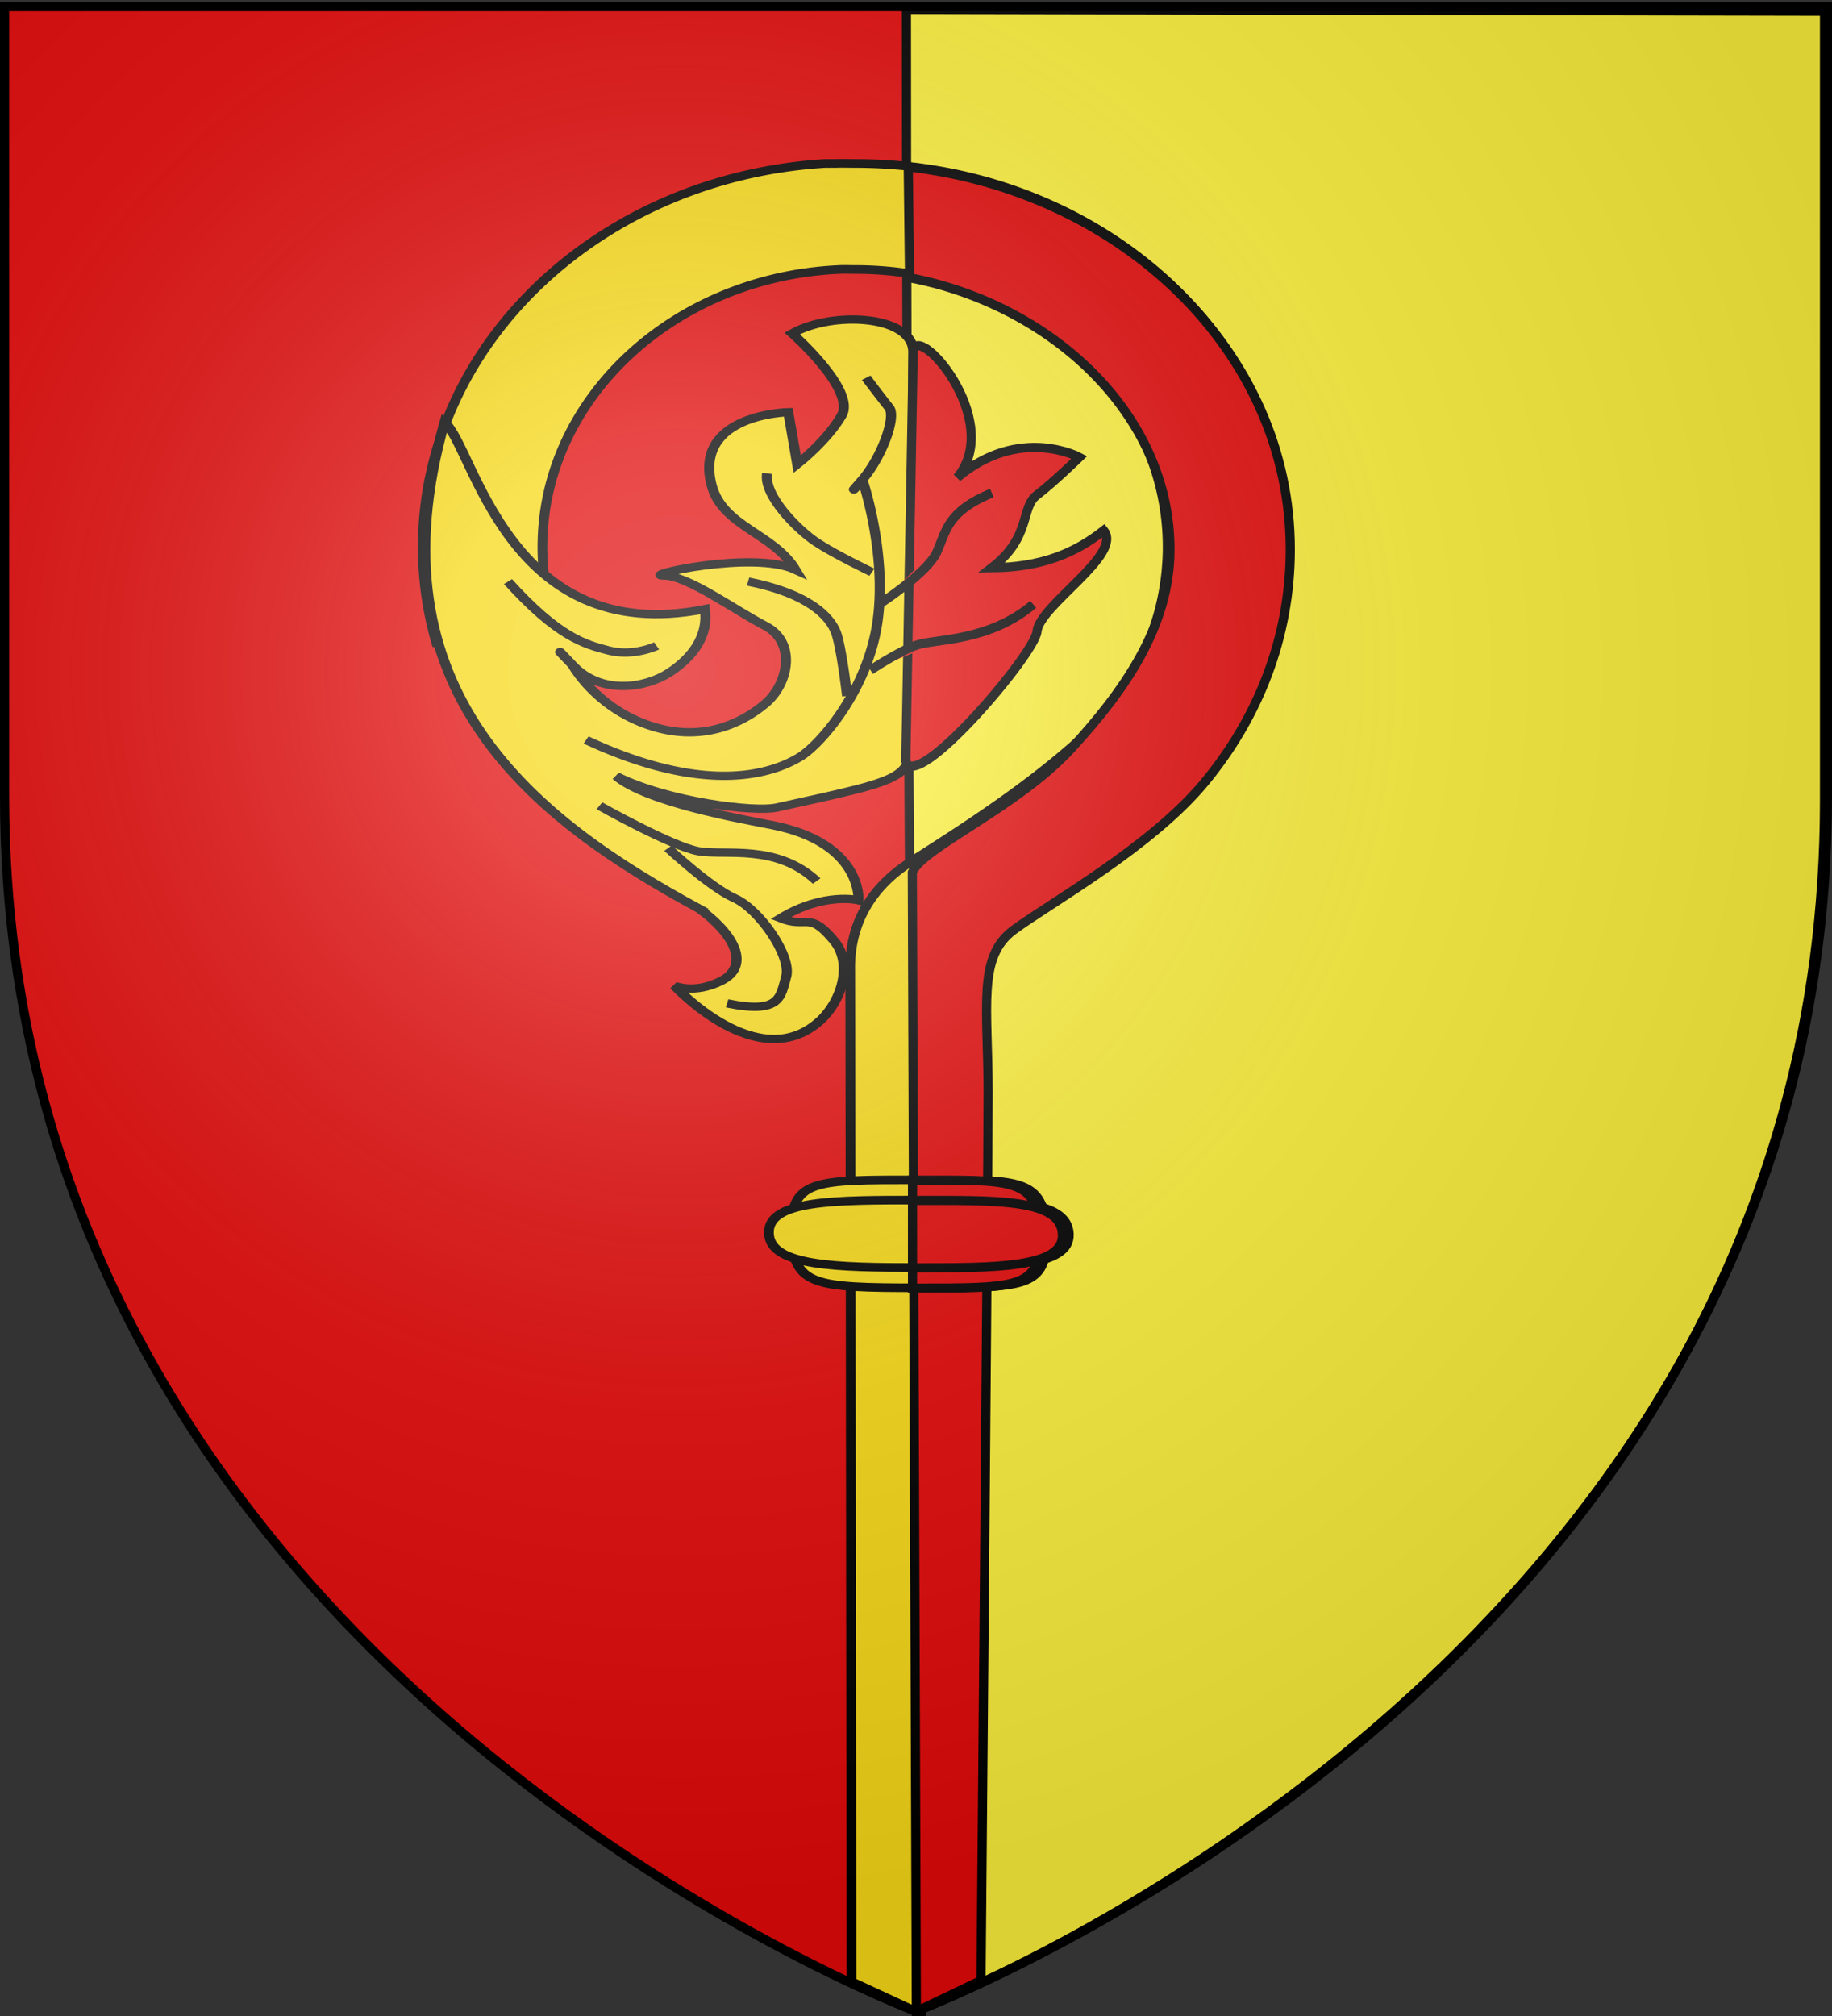 <svg xmlns="http://www.w3.org/2000/svg" xmlns:xlink="http://www.w3.org/1999/xlink" width="600" height="660" version="1.0"><rect width="100%" height="100%" fill="#333333" stroke="none"/><desc>Flag of Canton of Valais (Wallis)</desc><defs><radialGradient xlink:href="#b" id="c" cx="221.445" cy="226.331" r="300" fx="221.445" fy="226.331" gradientTransform="matrix(1.353 0 0 1.349 -77.63 -85.747)" gradientUnits="userSpaceOnUse"/><linearGradient id="b"><stop offset="0" style="stop-color:white;stop-opacity:.314"/><stop offset=".19" style="stop-color:white;stop-opacity:.251"/><stop offset=".6" style="stop-color:#6b6b6b;stop-opacity:.125"/><stop offset="1" style="stop-color:black;stop-opacity:.125"/></linearGradient></defs><g style="display:inline"><path d="M300 658.5s298.5-112.32 298.5-397.772V2.176H1.5v258.552C1.5 546.18 300 658.5 300 658.5" style="fill:#e20909;fill-opacity:1;fill-rule:evenodd;stroke:none;stroke-width:1px;stroke-linecap:butt;stroke-linejoin:miter;stroke-opacity:1"/><path d="M301.178 657.771S597.546 547.68 597.546 262.228V3.676l-300.689-.584c0 285.452 4.32 654.68 4.32 654.68z" style="fill:#fcef3c;fill-opacity:1;fill-rule:evenodd;stroke:#000;stroke-width:3;stroke-linecap:butt;stroke-linejoin:miter;stroke-miterlimit:4;stroke-dasharray:none;stroke-opacity:1;display:inline"/></g><g style="stroke:#000;stroke-width:.392;stroke-miterlimit:4;stroke-dasharray:none;stroke-opacity:1;display:inline"><g style="stroke:#000;stroke-width:.395;stroke-miterlimit:4;stroke-dasharray:none;stroke-opacity:1"><g style="stroke:#000;stroke-width:.46;stroke-miterlimit:4;stroke-dasharray:none;stroke-opacity:1"><g style="stroke:#000;stroke-width:.45;stroke-miterlimit:4;stroke-dasharray:none;stroke-opacity:1"><path d="M-78.76 3.41c-10.388.718-18.594 9.425-18.594 20 0 1.725.213 3.403.625 5h5.781a14.6 14.6 0 0 1-.875-5c0-7.738 6.082-14.081 13.719-14.469.246-.013.5 0 .75 0 7.982 0 14.437 6.481 14.437 14.469 0 3.993-1.614 7.61-4.225 10.23-2.612 2.618-5.709 4.788-7.686 6.224-1.995 1.449-2.775 3.453-2.766 5.531.01 2.078.059 52.855.059 52.855l3.214 1.684s2.998-44.29 2.998-48.68-.507-6.959 1.173-8.33c1.735-1.417 6.366-4.262 8.846-7.59a19.88 19.88 0 0 0 3.95-11.924c0-11.044-8.963-20-20-20-.302 0-.608-.014-.907 0-.082.003-.167-.005-.25 0-.082.004-.168-.006-.25 0z" style="fill:#f7d917;fill-opacity:1;fill-rule:nonzero;stroke:#000;stroke-width:.45;stroke-miterlimit:4;stroke-dasharray:none;stroke-opacity:1" transform="matrix(7.084 0 0 6.276 828.125 32.115)"/><g style="fill:#f7d917;fill-opacity:1;stroke:#000;stroke-width:.478;stroke-miterlimit:4;stroke-dasharray:none;stroke-opacity:1"><path d="M-84.496 41.68c1.836 1.65 2.297 3.347 1.016 4.134-1.28.786-2.22.278-2.22.278s3.958 5.241 6.894 2.02c1.026-1.127 1.583-3.27.678-4.597-1.207-1.772-1.268-.684-2.545-1.31 2.063-1.53 3.695-1.033 3.695-1.033s.198-3.284-4.051-4.315c-1.53-.37-5.956-1.312-7.424-2.827 2.413 1.463 6.522 2.096 7.61 1.804 6.611-1.771 6.39-1.596 6.4-4.987l.06-21.22c.005-2.115-3.797-2.405-5.737-1.078 0 0 3.039 3.254 2.345 4.72s-2.106 2.81-2.106 2.81l-.424-2.996s-4.472.096-3.64 4.155c.5 2.434 2.934 2.786 3.982 4.909-2.02-1.126-7.365.352-6.24.336 1.127-.015 3.308 1.953 4.804 2.894 1.496.94 1.115 3.337.005 4.478-1.11 1.142-3.043 2.293-5.557 1.229s-3.563-3.44-3.563-3.44-1.343-1.711 0 0c1.342 1.713 3.424 1.327 4.565.432s1.873-2.158 1.694-3.66c-9.363 2.254-10.955-9.407-12.33-10.753-3.64 15.507 4.292 22.892 12.09 28.016z" style="fill:#f7d917;fill-opacity:1;fill-rule:evenodd;stroke:#000;stroke-width:.478;stroke-linecap:butt;stroke-linejoin:miter;stroke-miterlimit:4;stroke-dasharray:none;stroke-opacity:1" transform="matrix(6.915 0 0 5.688 813.475 60.541)"/><g style="fill:#f7d917;fill-opacity:1;stroke:#000;stroke-width:.478;stroke-miterlimit:4;stroke-dasharray:none;stroke-opacity:1"><path d="M-89.88 31.945c6.047 3.43 9.115 1.715 10.107.993.993-.722 3.249-3.88 3.7-7.851s-.722-8.122-.722-8.122-.902 1.264 0 0c.903-1.263 1.625-3.61 1.264-4.15a80 80 0 0 1-1.083-1.715" style="fill:none;fill-opacity:1;fill-rule:evenodd;stroke:#000;stroke-width:.478;stroke-linecap:butt;stroke-linejoin:miter;stroke-miterlimit:4;stroke-dasharray:none;stroke-opacity:1" transform="matrix(6.915 0 0 5.688 813.475 60.541)"/><path d="M-81.307 16.604c-.18 1.264 1.444 3.249 2.347 3.971.902.722 2.616 1.715 2.616 1.715M-82.21 22.831c2.979.722 3.881 2.076 4.152 2.888.27.812.541 3.7.541 3.7M-93.58 22.831c2.347 3.158 3.61 3.61 4.783 3.97 1.173.362 2.256-.27 2.256-.27M-78.96 40.067c-1.896-2.166-4.332-1.444-5.595-1.715-1.264-.27-4.693-2.617-4.693-2.617" style="fill:#f7d917;fill-opacity:1;fill-rule:evenodd;stroke:#000;stroke-width:.478;stroke-linecap:butt;stroke-linejoin:miter;stroke-miterlimit:4;stroke-dasharray:none;stroke-opacity:1" transform="matrix(6.915 0 0 5.688 813.475 60.541)"/><path d="M-83.202 47.106c2.527.631 2.527-.361 2.798-1.534s-1.264-3.88-2.437-4.512-3.158-2.888-3.158-2.888" style="fill:none;fill-opacity:1;fill-rule:evenodd;stroke:#000;stroke-width:.478;stroke-linecap:butt;stroke-linejoin:miter;stroke-miterlimit:4;stroke-dasharray:none;stroke-opacity:1" transform="matrix(6.915 0 0 5.688 813.475 60.541)"/></g></g><g style="fill:#f7d917;fill-opacity:1;stroke:#000;stroke-width:.45;stroke-miterlimit:4;stroke-dasharray:none;stroke-opacity:1"><path d="M-68.385 59.244c.065 2.852-.92 2.815-5.883 2.815-4.88 0-5.81-.108-5.883-2.815-.077-2.856 1.011-2.815 5.883-2.815 4.601 0 5.816-.185 5.883 2.815z" style="fill:#f7d917;fill-opacity:1;fill-rule:nonzero;stroke:#000;stroke-width:.45;stroke-miterlimit:4;stroke-dasharray:none;stroke-opacity:1" transform="matrix(7.084 0 0 6.276 827.055 32.115)"/><path d="M-67.335 59.244c.076 1.782-3.106 1.76-6.933 1.76s-6.847-.068-6.932-1.76c-.09-1.785 3.105-1.76 6.932-1.76s6.853-.116 6.933 1.76z" style="fill:#f7d917;fill-opacity:1;fill-rule:nonzero;stroke:#000;stroke-width:.45;stroke-miterlimit:4;stroke-dasharray:none;stroke-opacity:1" transform="matrix(7.084 0 0 6.276 827.055 32.115)"/></g></g></g></g></g><path d="M-408.763 8.79c46.332 8.83 85.287 44.546 85.287 88.977 0 25.5-15.578 46.969-32.466 65.318-17.559 19.078-48.698 32.349-51.915 40.345l1.321 372.97 21.175-10.156s2.332-262.654 2.332-290.69c0-28.034-3.595-44.429 8.31-53.188 12.294-9.045 45.096-27.213 62.67-48.463s27.98-47.593 27.98-76.136c0-65.026-55.402-117.297-125.119-125.267z" style="fill:#e20909;fill-opacity:1;fill-rule:nonzero;stroke:#000;stroke-width:3;stroke-miterlimit:4;stroke-dasharray:none;stroke-opacity:1" transform="translate(706.652 82.136)"/><path d="M-410 167.008c3.164 10.895 42.295-35.04 42.983-42.409.803-8.59 28.25-25.167 21.85-33.062-9.522 7.503-20.452 12.036-36.678 12.206 13.103-10.094 9.325-19.655 14.764-23.779 5.44-4.124 13.925-12.389 13.925-12.389s-19.51-10.589-39.994 6.63c15.796-18.97-14.209-52.366-14.42-40.79z" style="fill:#e20909;fill-opacity:1;fill-rule:evenodd;stroke:#000;stroke-width:3;stroke-linecap:butt;stroke-linejoin:miter;stroke-miterlimit:4;stroke-dasharray:none;stroke-opacity:1" transform="translate(706.652 82.136)"/><path d="M-381.815 79.265c-14.977 6.159-14.977 12.831-18.097 19.504-3.12 6.672-18.097 16.424-18.097 16.424M-368.273 115.706c-14.475 12.318-32.24 11.292-38.16 13.345-5.922 2.053-15.133 8.212-15.133 8.212" style="fill:#e20909;fill-opacity:1;fill-rule:evenodd;stroke:#000;stroke-width:3;stroke-linecap:butt;stroke-linejoin:miter;stroke-miterlimit:4;stroke-dasharray:none;stroke-opacity:1" transform="translate(706.652 82.136)"/><path d="M-366.114 321.906c.457 17.896-6.52 17.669-41.679 17.669v-35.337c32.597 0 41.199-1.161 41.68 17.668z" style="fill:#e20909;fill-opacity:1;fill-rule:nonzero;stroke:#000;stroke-width:3;stroke-miterlimit:4;stroke-dasharray:none;stroke-opacity:1" transform="translate(706.652 82.136)"/><path d="M-358.68 321.904c.537 11.186-22.003 11.044-49.114 11.044V310.86c27.11 0 48.547-.726 49.113 11.044z" style="fill:#e20909;fill-opacity:1;fill-rule:nonzero;stroke:#000;stroke-width:3;stroke-miterlimit:4;stroke-dasharray:none;stroke-opacity:1" transform="translate(706.652 82.136)"/><path d="M300 658.5s298.5-112.32 298.5-397.772V2.176H1.5v258.552C1.5 546.18 300 658.5 300 658.5z" style="opacity:1;fill:url(#c);fill-opacity:1;fill-rule:evenodd;stroke:#000;stroke-width:3;stroke-linecap:butt;stroke-linejoin:miter;stroke-miterlimit:4;stroke-dasharray:none;stroke-opacity:1"/></svg>